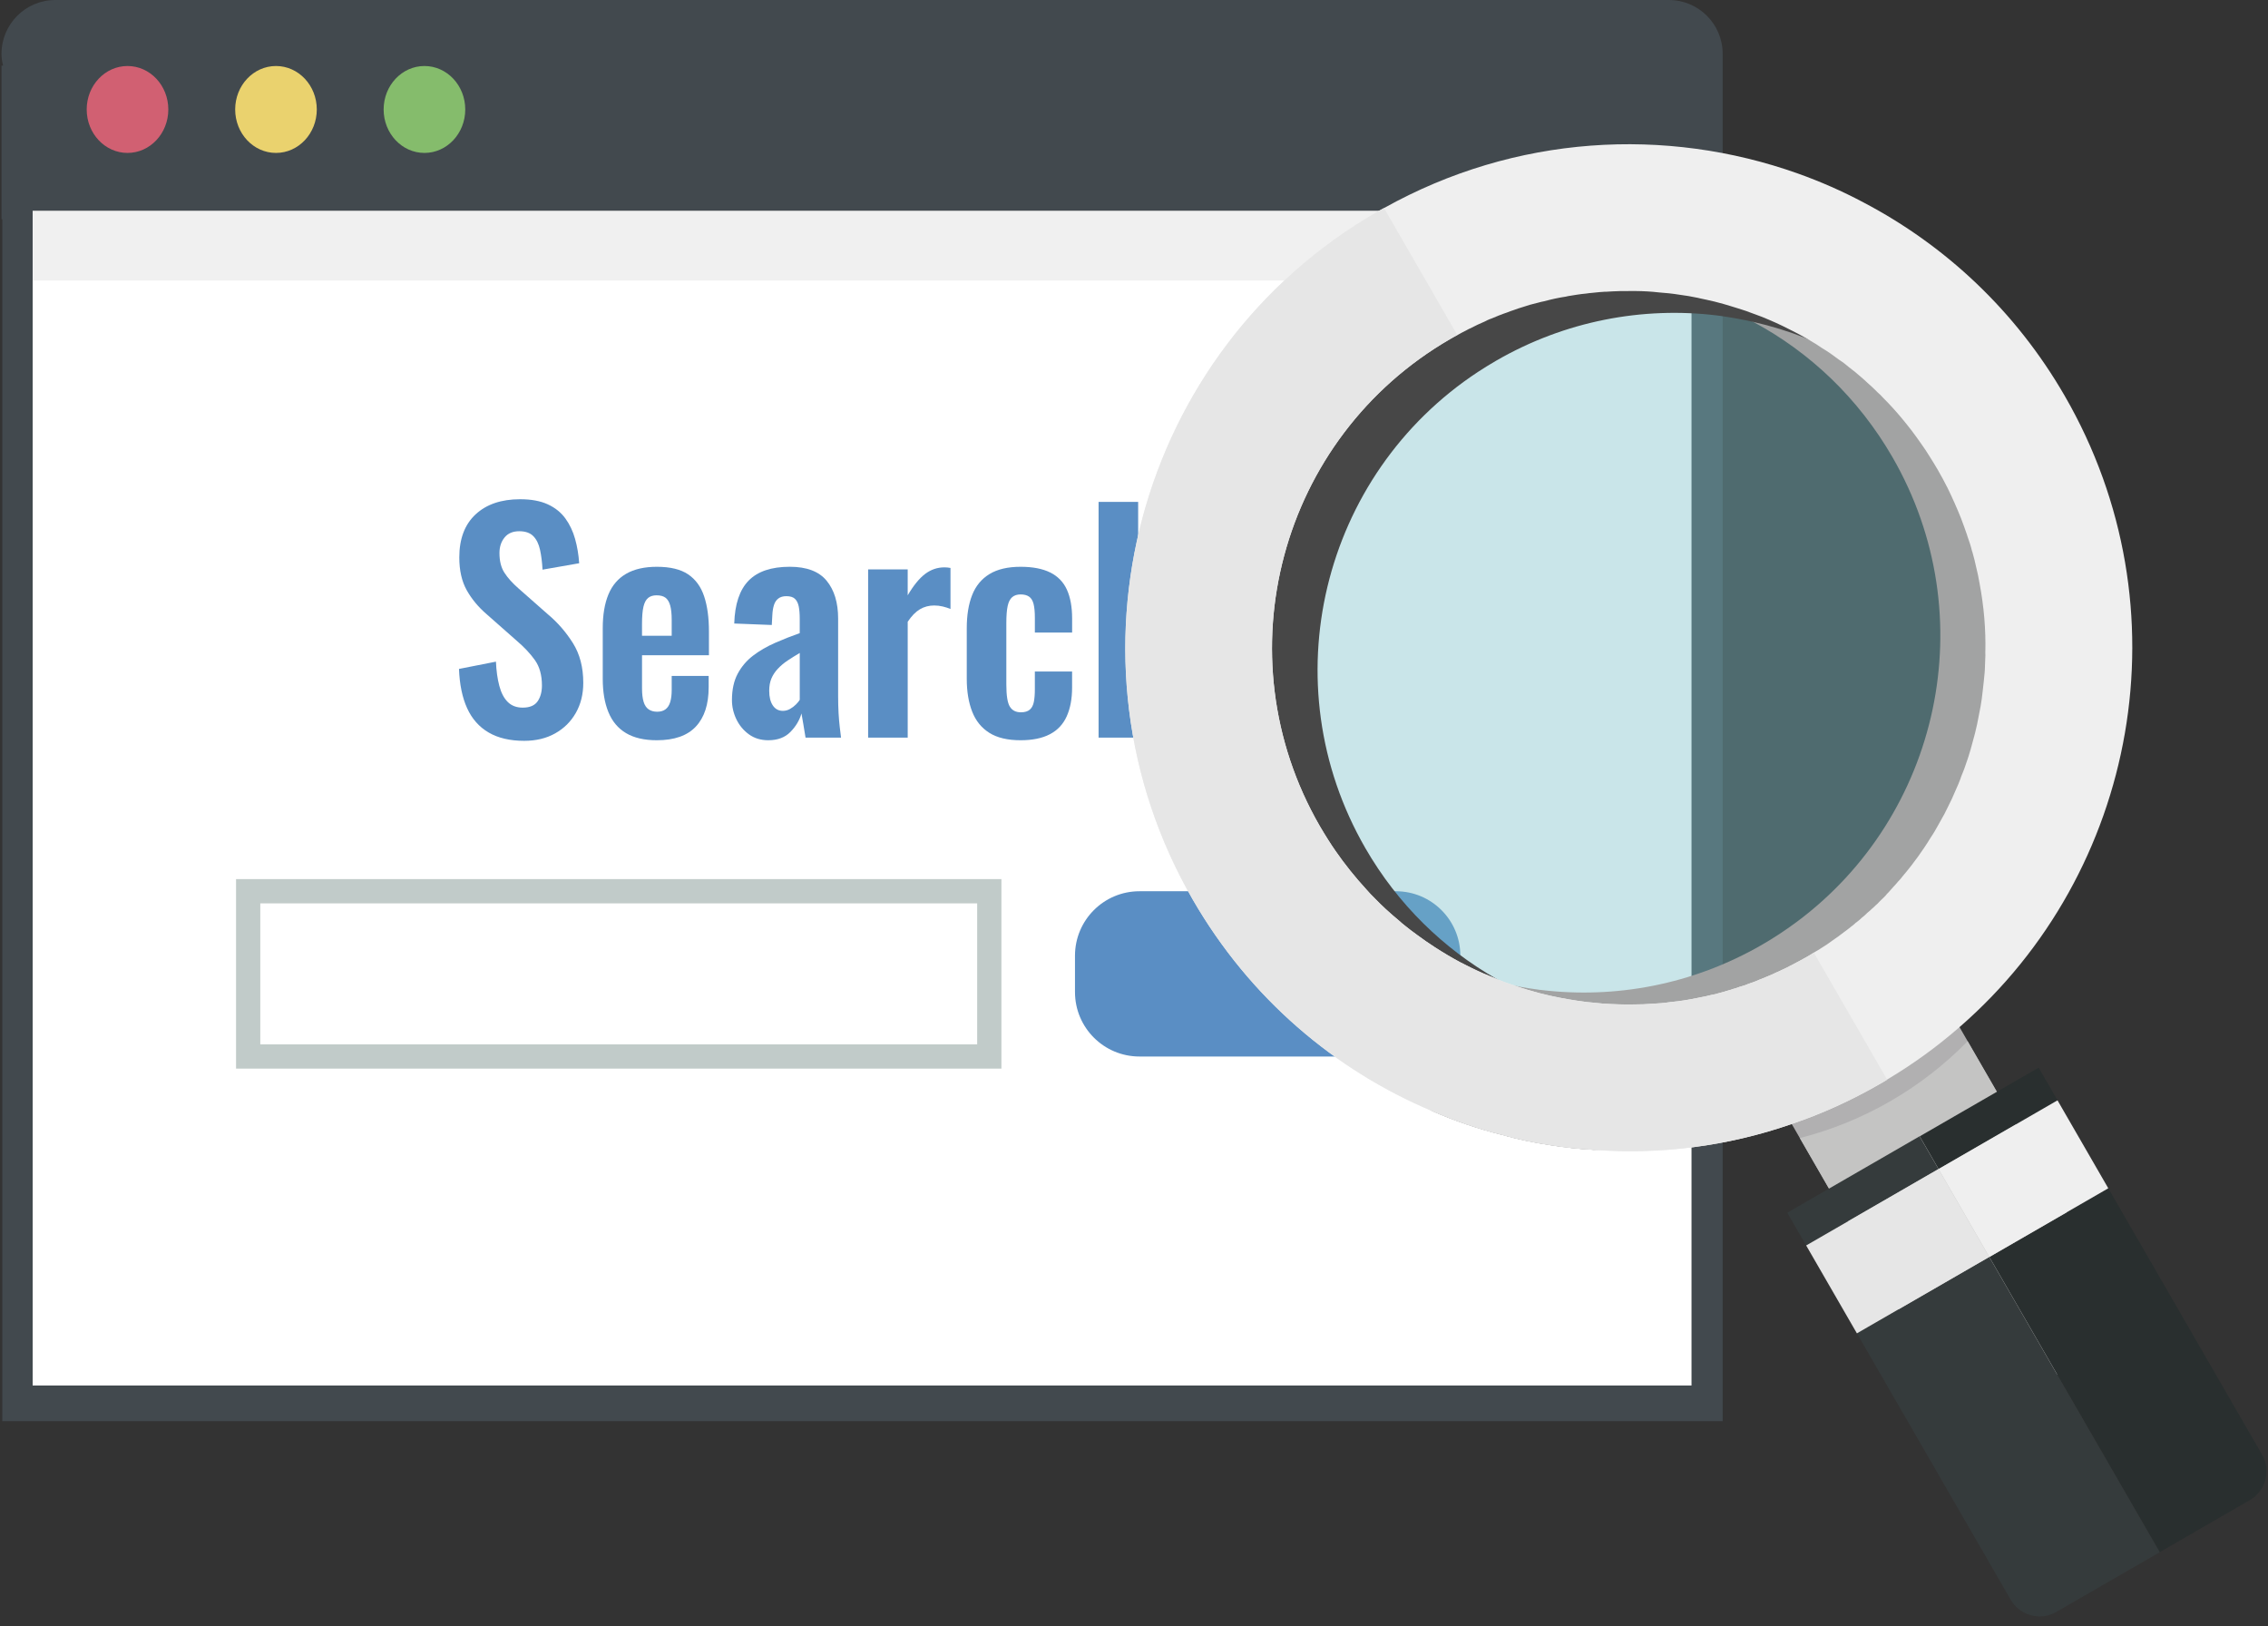 <?xml version="1.0" encoding="utf-8"?>
<!-- Generator: Adobe Illustrator 24.0.0, SVG Export Plug-In . SVG Version: 6.00 Build 0)  -->
<svg version="1.1" id="レイヤー_1" xmlns="http://www.w3.org/2000/svg" xmlns:xlink="http://www.w3.org/1999/xlink" x="0px"
	 y="0px" viewBox="0 0 159 114" enable-background="new 0 0 159 114" xml:space="preserve">
<rect x="0" y="0" width="159" height="114" fill="#333333" stroke="none"/>
<g>
	<g>
		<path fill="#42494E" d="M120.77,3.774v95.84H0.161V15.36H0.105V4.6h0.113C0.143,4.338,0.105,4.056,0.105,3.774
			C0.105,1.69,1.795,0,3.879,0h113.116C119.08,0,120.77,1.69,120.77,3.774z"/>
		<rect x="2.289" y="14.772" fill="#FFFFFF" width="116.296" height="82.342"/>
		<g>
			<path fill="#5A8EC4" d="M36.748,51.927c-0.993,0-1.823-0.194-2.489-0.582s-1.17-0.956-1.51-1.704
				c-0.34-0.748-0.53-1.666-0.571-2.754l2.591-0.51c0.027,0.639,0.105,1.203,0.235,1.693c0.129,0.49,0.326,0.867,0.591,1.132
				c0.266,0.265,0.615,0.398,1.051,0.398c0.49,0,0.837-0.146,1.041-0.439c0.204-0.292,0.306-0.663,0.306-1.111
				c0-0.721-0.163-1.313-0.489-1.775c-0.327-0.462-0.762-0.925-1.306-1.387l-2.081-1.836c-0.585-0.503-1.051-1.064-1.397-1.683
				s-0.521-1.384-0.521-2.295c0-1.306,0.381-2.312,1.143-3.02c0.762-0.707,1.802-1.061,3.121-1.061c0.775,0,1.421,0.119,1.938,0.357
				c0.517,0.238,0.928,0.568,1.234,0.989c0.306,0.422,0.533,0.901,0.683,1.438c0.15,0.537,0.245,1.105,0.286,1.703l-2.57,0.449
				c-0.027-0.517-0.085-0.979-0.174-1.388c-0.089-0.408-0.244-0.727-0.469-0.958c-0.225-0.231-0.555-0.347-0.989-0.347
				c-0.449,0-0.793,0.146-1.03,0.439c-0.238,0.292-0.357,0.656-0.357,1.091c0,0.558,0.115,1.017,0.347,1.377
				c0.231,0.36,0.564,0.731,1,1.112l2.061,1.816c0.68,0.571,1.261,1.241,1.744,2.009c0.482,0.768,0.724,1.697,0.724,2.785
				c0,0.789-0.173,1.489-0.52,2.101s-0.83,1.091-1.449,1.438C38.302,51.754,37.577,51.927,36.748,51.927z"/>
			<path fill="#5A8EC4" d="M46.05,51.886c-0.884,0-1.604-0.167-2.162-0.5c-0.559-0.333-0.97-0.822-1.234-1.469
				c-0.266-0.646-0.398-1.424-0.398-2.336v-3.549c0-0.938,0.133-1.727,0.398-2.366c0.265-0.639,0.68-1.122,1.244-1.449
				c0.564-0.326,1.282-0.489,2.152-0.489c0.938,0,1.669,0.177,2.193,0.53c0.523,0.354,0.897,0.867,1.121,1.54
				c0.225,0.673,0.337,1.493,0.337,2.458v1.673H45.01v2.326c0,0.381,0.037,0.694,0.111,0.938c0.075,0.245,0.194,0.422,0.357,0.531
				s0.36,0.163,0.592,0.163c0.245,0,0.441-0.058,0.592-0.174c0.149-0.115,0.258-0.285,0.326-0.51
				c0.067-0.225,0.102-0.506,0.102-0.847v-0.979h2.591v0.795c0,1.197-0.299,2.115-0.897,2.754
				C48.185,51.567,47.274,51.886,46.05,51.886z M45.01,44.563h2.08v-1.122c0-0.408-0.034-0.738-0.102-0.99
				c-0.068-0.251-0.177-0.435-0.326-0.551c-0.15-0.115-0.361-0.173-0.633-0.173c-0.245,0-0.442,0.061-0.592,0.184
				s-0.258,0.326-0.326,0.612c-0.068,0.286-0.102,0.694-0.102,1.224V44.563z"/>
			<path fill="#5A8EC4" d="M53.864,51.886c-0.53,0-0.986-0.14-1.367-0.418c-0.381-0.279-0.673-0.633-0.877-1.061
				s-0.306-0.874-0.306-1.336c0-0.734,0.136-1.353,0.407-1.856c0.272-0.503,0.633-0.924,1.082-1.265
				c0.448-0.34,0.958-0.636,1.529-0.887s1.149-0.479,1.734-0.684v-1.02c0-0.34-0.024-0.625-0.071-0.856
				c-0.048-0.231-0.137-0.408-0.266-0.531c-0.129-0.122-0.33-0.184-0.602-0.184c-0.231,0-0.418,0.055-0.561,0.164
				c-0.144,0.109-0.245,0.262-0.307,0.459c-0.061,0.197-0.099,0.425-0.112,0.683l-0.04,0.714l-2.632-0.103
				c0.041-1.359,0.377-2.363,1.01-3.009c0.632-0.646,1.594-0.969,2.887-0.969c1.183,0,2.043,0.326,2.58,0.979
				s0.806,1.537,0.806,2.652v5.447c0,0.436,0.011,0.83,0.031,1.183c0.021,0.354,0.047,0.673,0.081,0.959s0.064,0.538,0.092,0.755
				h-2.488c-0.041-0.272-0.092-0.582-0.153-0.928s-0.105-0.602-0.133-0.765c-0.136,0.477-0.395,0.908-0.774,1.295
				C55.032,51.693,54.516,51.886,53.864,51.886z M54.883,49.826c0.177,0,0.344-0.044,0.5-0.132s0.296-0.194,0.418-0.316
				c0.123-0.123,0.211-0.231,0.266-0.326v-3.285c-0.3,0.177-0.581,0.354-0.847,0.53c-0.266,0.177-0.496,0.371-0.693,0.582
				c-0.197,0.211-0.347,0.439-0.449,0.684c-0.102,0.245-0.152,0.53-0.152,0.857c0,0.435,0.084,0.778,0.255,1.03
				C54.35,49.7,54.584,49.826,54.883,49.826z"/>
			<path fill="#5A8EC4" d="M60.861,51.703V39.912h2.774v1.815c0.408-0.693,0.815-1.193,1.224-1.5s0.857-0.459,1.347-0.459
				c0.082,0,0.153,0.003,0.214,0.01c0.062,0.007,0.133,0.017,0.215,0.031v2.876c-0.163-0.068-0.344-0.126-0.541-0.174
				c-0.197-0.047-0.397-0.071-0.602-0.071c-0.367,0-0.701,0.089-1,0.265c-0.299,0.177-0.585,0.469-0.856,0.877v8.119H60.861z"/>
			<path fill="#5A8EC4" d="M71.55,51.886c-0.911,0-1.643-0.173-2.193-0.52c-0.551-0.347-0.952-0.843-1.203-1.489
				c-0.252-0.646-0.378-1.411-0.378-2.295v-3.549c0-0.911,0.126-1.686,0.378-2.326c0.251-0.639,0.656-1.128,1.214-1.469
				c0.558-0.34,1.285-0.51,2.183-0.51c0.843,0,1.533,0.132,2.07,0.397c0.537,0.266,0.929,0.667,1.173,1.204
				c0.245,0.538,0.368,1.214,0.368,2.03v0.979H72.55v-1.041c0-0.408-0.031-0.731-0.092-0.969c-0.062-0.237-0.167-0.408-0.316-0.51
				c-0.15-0.102-0.347-0.153-0.592-0.153c-0.245,0-0.442,0.064-0.592,0.194c-0.149,0.129-0.255,0.336-0.316,0.622
				c-0.061,0.286-0.092,0.68-0.092,1.183v4.325c0,0.762,0.082,1.275,0.245,1.54c0.163,0.266,0.422,0.398,0.775,0.398
				c0.271,0,0.479-0.061,0.622-0.184s0.238-0.302,0.286-0.541c0.047-0.238,0.071-0.527,0.071-0.867v-1.265h2.611v1.122
				c0,0.789-0.126,1.462-0.378,2.02c-0.252,0.558-0.646,0.976-1.184,1.255C73.063,51.747,72.379,51.886,71.55,51.886z"/>
			<path fill="#5A8EC4" d="M77.017,51.703V35.179h2.774v5.855c0.408-0.408,0.854-0.728,1.336-0.959s1.01-0.347,1.581-0.347
				c0.477,0,0.857,0.119,1.143,0.357c0.286,0.238,0.496,0.554,0.633,0.949c0.136,0.395,0.204,0.823,0.204,1.285v9.384h-2.774V42.87
				c0-0.354-0.055-0.625-0.164-0.816c-0.108-0.19-0.319-0.285-0.632-0.285c-0.19,0-0.405,0.054-0.643,0.163
				c-0.238,0.109-0.466,0.252-0.684,0.428v9.343H77.017z"/>
		</g>
		<rect x="2.289" y="14.772" opacity="0.06" fill="#0D0D0D" width="116.296" height="4.893"/>
		<g>
			<path fill="#85BC6C" d="M29.756,10.719c-1.58,0-2.861-1.364-2.861-3.046s1.281-3.046,2.861-3.046c1.58,0,2.861,1.364,2.861,3.046
				S31.336,10.719,29.756,10.719z"/>
			<ellipse fill="#EAD26E" cx="19.348" cy="7.673" rx="2.861" ry="3.046"/>
			<ellipse fill="#D16072" cx="8.939" cy="7.673" rx="2.861" ry="3.046"/>
		</g>
		<g>
			
				<rect x="17.398" y="62.469" opacity="0.5" fill="none" stroke="#859895" stroke-width="1.7" stroke-miterlimit="10" width="51.957" height="11.584"/>
			<path fill="#5A8EC4" d="M97.859,74.054H79.882c-2.496,0-4.519-2.023-4.519-4.519v-2.546c0-2.496,2.023-4.519,4.519-4.519h17.978
				c2.496,0,4.519,2.023,4.519,4.519v2.546C102.378,72.031,100.355,74.054,97.859,74.054z"/>
		</g>
	</g>
	<g>
		<circle opacity="0.4" fill="#78BFC9" cx="114.474" cy="44.77" r="26.75"/>
		<g>
			<path fill="#A2A3A3" d="M127.453,13.334c-1.469-0.786-2.998-1.457-4.569-2.009c-7.722-1.235-15.883,0.067-23.186,4.284
				c-0.535,0.309-1.04,0.616-1.537,0.935C87.31,23.57,81.509,35.689,82.1,47.892c0.015,0.356,0.031,0.712,0.058,1.061
				c0.391,5.071,1.914,10.155,4.633,14.864c4.326,7.493,10.988,12.797,18.53,15.532c0.044,0.022,0.108,0.049,0.164,0.064
				c6.336,1.004,12.946,0.312,19.164-2.295l0.012-0.007c1.362-0.58,2.695-1.238,4.003-1.994c0.833-0.481,1.645-0.997,2.424-1.542
				c1.773-1.214,3.395-2.579,4.864-4.045c6.926-6.901,10.6-16.333,10.339-25.903c0.005-0.32-0.02-0.639-0.052-0.969
				c-0.268-5.38-1.791-10.765-4.668-15.749C138.11,20.915,133.158,16.32,127.453,13.334z M89.357,57.055
				c-6.901-11.953-2.804-27.243,9.161-34.152c0.833-0.481,1.693-0.914,2.568-1.292c5.847-2.535,12.245-2.661,17.96-0.727
				c0.019,0.005,0.038,0.01,0.056,0.015c0.012-0.007,0.019,0.005,0.019,0.005c0.396,0.136,0.805,0.296,1.196,0.451
				c0.164,0.064,0.334,0.14,0.486,0.211c0.737,0.288,1.441,0.627,2.115,0.999c3.948,2.114,7.359,5.33,9.756,9.481
				c6.421,11.121,3.33,25.132-6.744,32.597l-0.012,0.007c-0.766,0.569-1.559,1.09-2.392,1.571
				c-4.865,2.809-10.306,3.794-15.488,3.169c-0.019-0.005-0.038-0.01-0.049-0.003c-0.583-0.076-1.173-0.163-1.771-0.294
				c-0.223-0.03-0.46-0.083-0.685-0.143C98.971,67.474,92.996,63.359,89.357,57.055z"/>
			<path fill="#474747" d="M123.302,12.242c-0.126-0.054-0.253-0.108-0.391-0.155c-7.704-1.23-15.881,0.098-23.16,4.3
				c-0.428,0.247-0.838,0.499-1.247,0.752C87.691,23.984,81.782,35.833,82.1,47.892c0.015,0.356,0.031,0.712,0.058,1.061
				c0.29,5.336,1.811,10.69,4.667,15.638c3.358,5.816,8.119,10.299,13.609,13.298c1.567,0.681,3.188,1.236,4.837,1.648
				c1.121,0.32,2.254,0.554,3.385,0.726c1.013,0.161,2.047,0.277,3.078,0.332c4.47-0.059,8.961-0.987,13.266-2.87l0.012-0.007
				c1.236-0.523,2.467-1.139,3.68-1.839c0.94-0.543,1.852-1.133,2.72-1.745c1.754-1.219,3.382-2.603,4.83-4.105
				c6.948-7.056,10.528-16.704,10.051-26.403c0.005-0.32-0.02-0.639-0.052-0.969c-0.369-5.116-1.882-10.236-4.622-14.982
				C137.339,20.266,130.764,14.975,123.302,12.242z M139.039,34.445c6.084,10.538,3.623,23.663-5.243,31.351
				c-1.174,1.043-2.49,1.977-3.906,2.794c-0.428,0.247-0.851,0.476-1.281,0.692c-2.3,1.153-4.702,1.937-7.127,2.323l-0.012,0.007
				c-4.557,0.76-9.179,0.225-13.384-1.455c-0.089-0.044-0.183-0.069-0.271-0.113c-0.776-0.329-1.548-0.676-2.281-1.094
				c-0.196-0.093-0.399-0.198-0.579-0.316c-0.007-0.012-0.026-0.017-0.044-0.022c-3.715-2.121-6.909-5.209-9.189-9.158
				c-6.661-11.537-3.079-26.181,7.914-33.4l0.012-0.007c0.403-0.264,0.812-0.516,1.24-0.764c4.853-2.802,10.287-3.799,15.469-3.174
				c0.099,0.006,0.193,0.032,0.292,0.038c0.764,0.114,1.522,0.247,2.271,0.417c1.26,0.287,2.495,0.669,3.668,1.133
				c0.026,0.017,0.056,0.015,0.082,0.032C131.699,25.742,136.12,29.39,139.039,34.445z"/>
			<path fill="#B1B0B1" d="M132.099,62.858l11.688,20.244l-11.763,6.791l-11.688-20.244c0.279-0.066,0.551-0.144,0.823-0.222
				c0.121-0.038,0.249-0.064,0.362-0.114c0.145-0.052,0.296-0.091,0.441-0.143c0.194-0.048,0.393-0.116,0.585-0.195
				c0.066-0.022,0.145-0.052,0.223-0.081c0.199-0.067,0.41-0.141,0.595-0.233c0.024-0.014,0.036-0.021,0.066-0.022
				c0.145-0.052,0.294-0.122,0.439-0.174c0.048-0.027,0.102-0.043,0.15-0.071c0.168-0.065,0.33-0.143,0.503-0.227
				c0.133-0.045,0.263-0.12,0.401-0.184c0.036-0.021,0.078-0.029,0.126-0.057c0.15-0.07,0.299-0.141,0.442-0.223
				c0.09-0.036,0.185-0.091,0.269-0.139l0.012-0.007c0.292-0.153,0.597-0.313,0.894-0.484l0.024-0.014
				c0.155-0.089,0.309-0.179,0.457-0.28l0.262-0.151c0.095-0.055,0.178-0.103,0.267-0.17l0.059-0.034
				c0.267-0.17,0.522-0.333,0.763-0.52c0.124-0.087,0.26-0.182,0.384-0.269c0.124-0.088,0.229-0.18,0.353-0.267
				c0.065-0.053,0.136-0.094,0.2-0.147c0.124-0.088,0.253-0.194,0.37-0.293c0.036-0.021,0.071-0.041,0.1-0.074
				c0.076-0.06,0.165-0.127,0.234-0.199l0.071-0.041c0,0-0.007-0.012,0.005-0.019c0.012-0.007,0.012-0.007,0.024-0.014
				c0.088-0.067,0.182-0.152,0.263-0.231c0.024-0.014,0.029-0.032,0.053-0.046c0.1-0.074,0.193-0.159,0.275-0.238
				c0.017-0.026,0.053-0.046,0.07-0.072c0.024-0.014,0.041-0.039,0.065-0.053c0.088-0.067,0.17-0.146,0.251-0.224
				c0.1-0.074,0.187-0.171,0.28-0.257c0.076-0.06,0.146-0.132,0.215-0.204c0.029-0.033,0.07-0.072,0.098-0.104
				C131.908,63.048,132.001,62.962,132.099,62.858z"/>
			<path fill="#C4C4C3" d="M137.943,72.98l11.681,20.232l-11.763,6.791L126.18,79.771c2.181-0.562,4.309-1.409,6.354-2.59
				C134.568,76.006,136.378,74.581,137.943,72.98z"/>
			<path fill="none" d="M135.838,32.905c-2.915-5.05-7.327-8.699-12.352-10.709c-6.717-2.687-14.528-2.445-21.328,1.288
				l24.998,43.298C138.752,59.753,142.651,44.706,135.838,32.905z"/>
			<path fill="none" d="M92.529,57.91c4.094,7.092,11.138,11.42,18.688,12.326c5.182,0.624,10.603-0.363,15.471-3.174
				c0.158-0.091,0.315-0.185,0.47-0.279l-24.998-43.298c-0.159,0.088-0.319,0.175-0.478,0.266
				C89.72,30.657,85.624,45.951,92.529,57.91z"/>
			<path fill="#EFEFEF" d="M130.642,14.189c-1.487-0.791-3.017-1.462-4.595-2.025c-9.261-3.296-19.81-2.724-29.02,2.419
				c-0.167,0.096-0.328,0.174-0.495,0.27c-16.866,9.737-22.652,31.331-12.914,48.197c3.997,6.922,9.973,11.972,16.815,14.841
				c1.567,0.681,3.188,1.236,4.837,1.648c1.121,0.32,2.254,0.554,3.385,0.726c1.013,0.161,2.047,0.277,3.078,0.332
				c4.623,0.344,9.332-0.234,13.877-1.811l0.012-0.007c2.111-0.711,4.183-1.654,6.193-2.815c0.155-0.089,0.321-0.185,0.481-0.293
				c1.83-1.088,3.516-2.315,5.077-3.677c12.498-10.847,15.964-29.373,7.38-44.24C141.299,21.769,136.354,17.187,130.642,14.189z
				 M121.326,21.455c0.363,0.107,0.715,0.222,1.066,0.336c0.365,0.138,0.723,0.264,1.089,0.402c0.662,0.268,1.319,0.555,1.954,0.886
				c0.418,0.203,0.832,0.424,1.233,0.652c0.096,0.056,0.184,0.1,0.268,0.162c0.261,0.15,0.529,0.313,0.774,0.489
				c0.434,0.257,0.839,0.546,1.232,0.843c0.249,0.157,0.482,0.34,0.703,0.53c0.277,0.205,0.549,0.428,0.809,0.659
				c0.156,0.132,0.318,0.276,0.462,0.415c0.253,0.219,0.494,0.444,0.73,0.688c0.13,0.115,0.26,0.231,0.366,0.36
				c0.229,0.232,0.459,0.465,0.683,0.716c0.211,0.227,0.409,0.462,0.608,0.696c0.252,0.299,0.498,0.616,0.738,0.922
				c0.214,0.289,0.429,0.577,0.631,0.873c0.214,0.289,0.405,0.591,0.595,0.893c0.19,0.302,0.388,0.617,0.566,0.926
				c0.247,0.428,0.483,0.863,0.706,1.305c0.344,0.705,0.657,1.413,0.946,2.134c0.147,0.391,0.286,0.771,0.421,1.168
				c0.007,0.012,0.014,0.024,0.009,0.043c0.133,0.367,0.252,0.711,0.335,1.075c0.014,0.024,0.027,0.047,0.029,0.078
				c0.102,0.369,0.204,0.738,0.276,1.109c0.088,0.345,0.158,0.686,0.216,1.033c0.314,1.643,0.456,3.289,0.412,4.916
				c0.004,0.061,0.001,0.111,0.004,0.172c-0.01,0.339-0.028,0.666-0.038,1.005c-0.008,0.068-0.005,0.13-0.013,0.198
				c-0.023,0.235-0.047,0.44-0.065,0.656c-0.018,0.216-0.042,0.421-0.072,0.644c-0.039,0.372-0.085,0.731-0.15,1.086
				c-0.003,0.05-0.025,0.094-0.028,0.143c-0.07,0.373-0.147,0.735-0.216,1.108c-0.092,0.418-0.19,0.824-0.308,1.224
				c-0.09,0.338-0.186,0.694-0.295,1.027c-0.025,0.094-0.062,0.194-0.099,0.295c-0.124,0.389-0.267,0.773-0.429,1.152
				c-0.015,0.056-0.03,0.113-0.052,0.157c-0.096,0.246-0.192,0.491-0.307,0.732c-0.172,0.416-0.363,0.828-0.572,1.234
				c-0.142,0.304-0.302,0.603-0.47,0.89c-0.056,0.096-0.1,0.185-0.156,0.28c-0.177,0.324-0.367,0.656-0.582,0.97
				c-0.141,0.224-0.269,0.441-0.416,0.652c-0.288,0.436-0.589,0.848-0.897,1.248c-0.2,0.258-0.412,0.523-0.63,0.776
				c-0.096,0.135-0.212,0.265-0.322,0.376c-0.103,0.123-0.207,0.246-0.317,0.357c-0.068,0.075-0.132,0.156-0.202,0.227
				c-0.086,0.098-0.161,0.188-0.254,0.274c-0.046,0.058-0.086,0.097-0.132,0.156c-0.024,0.014-0.041,0.039-0.058,0.065
				c-0.105,0.092-0.204,0.197-0.297,0.283c-0.029,0.032-0.07,0.072-0.098,0.104c-0.07,0.072-0.139,0.144-0.215,0.204
				c-0.093,0.086-0.18,0.183-0.28,0.257c-0.081,0.079-0.163,0.157-0.251,0.224c-0.024,0.014-0.041,0.039-0.065,0.053
				c-0.017,0.026-0.053,0.046-0.07,0.072c-0.081,0.079-0.175,0.164-0.275,0.238c-0.024,0.014-0.029,0.032-0.053,0.046
				c-0.081,0.079-0.175,0.164-0.263,0.231c-0.012,0.007-0.012,0.007-0.024,0.014c-0.017,0.026-0.053,0.046-0.076,0.06l-0.036,0.021
				c-0.058,0.065-0.134,0.125-0.198,0.178c-0.029,0.032-0.065,0.053-0.1,0.074c-0.117,0.099-0.246,0.205-0.37,0.293
				c-0.065,0.053-0.136,0.094-0.2,0.147c-0.124,0.087-0.229,0.18-0.353,0.267c-0.124,0.087-0.26,0.182-0.384,0.269
				c-0.241,0.187-0.496,0.35-0.763,0.52l-0.059,0.034c-0.088,0.067-0.172,0.115-0.267,0.17l-0.262,0.151
				c-0.148,0.101-0.302,0.19-0.457,0.28l-0.024,0.014c-0.285,0.165-0.59,0.325-0.894,0.484l-0.012,0.007
				c-0.083,0.048-0.178,0.103-0.269,0.139c-0.143,0.082-0.292,0.153-0.442,0.223c-0.048,0.027-0.09,0.036-0.126,0.057
				c-0.138,0.064-0.268,0.139-0.401,0.184c-0.173,0.084-0.335,0.162-0.503,0.227c-0.204,0.086-0.396,0.165-0.588,0.245
				c-0.031,0.002-0.043,0.009-0.066,0.022c-0.185,0.091-0.396,0.165-0.595,0.233c-0.078,0.029-0.156,0.059-0.223,0.081
				c-0.192,0.079-0.391,0.147-0.585,0.195c-0.078,0.029-0.144,0.052-0.223,0.081c-0.066,0.022-0.145,0.052-0.218,0.062
				c-0.114,0.05-0.242,0.076-0.362,0.114c-0.265,0.09-0.544,0.156-0.805,0.227l-0.012,0.007c-0.097,0.024-0.194,0.049-0.298,0.061
				c-0.315,0.087-0.643,0.149-0.972,0.212c-0.65,0.137-1.302,0.244-1.951,0.302c-0.451,0.07-0.892,0.103-1.34,0.123
				c-0.38,0.029-0.766,0.046-1.148,0.044c-0.375,0.01-0.756,0.008-1.145-0.005c-0.358-0.015-0.727-0.024-1.092-0.051
				c-0.383-0.032-0.786-0.07-1.176-0.114c-0.856-0.109-1.701-0.255-2.537-0.438c-0.256-0.059-0.512-0.117-0.755-0.182
				c-0.582-0.156-1.151-0.319-1.711-0.519c-0.426-0.134-0.848-0.287-1.264-0.459c-0.007-0.012-0.026-0.017-0.044-0.022
				c-0.309-0.123-0.625-0.258-0.94-0.393c-0.55-0.238-1.089-0.513-1.629-0.788c-0.598-0.321-1.178-0.668-1.761-1.045
				c-0.403-0.259-0.801-0.536-1.188-0.821c-0.347-0.244-0.67-0.501-0.993-0.759c-0.091-0.075-0.174-0.137-0.253-0.219
				c-0.33-0.269-0.655-0.557-0.987-0.857c-0.248-0.237-0.515-0.48-0.765-0.748c-0.216-0.209-0.419-0.424-0.611-0.646
				c-0.77-0.84-1.495-1.738-2.162-2.701c-0.175-0.248-0.338-0.503-0.501-0.758c-0.197-0.314-0.401-0.64-0.594-0.973
				c-6.901-11.953-2.804-27.243,9.149-34.145l0.012-0.007c0.143-0.082,0.309-0.179,0.471-0.256l0.012-0.007
				c0.226-0.13,0.459-0.249,0.68-0.361c0.071-0.041,0.143-0.082,0.209-0.105c0.352-0.187,0.705-0.344,1.047-0.494
				c0.095-0.055,0.209-0.105,0.311-0.148c0.024-0.014,0.036-0.021,0.066-0.022c0.396-0.165,0.792-0.331,1.179-0.458
				c0.168-0.065,0.337-0.131,0.512-0.185c0.168-0.065,0.356-0.126,0.519-0.173c0.187-0.061,0.374-0.121,0.549-0.175
				c0.194-0.048,0.4-0.104,0.594-0.153c0.133-0.045,0.279-0.066,0.419-0.099c0.509-0.135,1.013-0.251,1.525-0.325
				c0.055-0.016,0.097-0.024,0.14-0.033c0.42-0.068,0.853-0.144,1.275-0.181c0.146-0.021,0.293-0.042,0.446-0.051
				c0.293-0.042,0.588-0.054,0.875-0.077c0.031-0.002,0.049,0.003,0.08,0.001c0.318-0.025,0.632-0.032,0.957-0.045
				c0.049,0.003,0.092-0.006,0.141-0.002c0.332-0.001,0.646-0.008,0.966-0.003c0.542,0.005,1.097,0.033,1.643,0.098
				c0.464,0.034,0.934,0.079,1.406,0.156c0.447,0.059,0.9,0.131,1.337,0.227c0.019,0.005,0.038,0.01,0.056,0.015
				c0.012-0.007,0.019,0.005,0.019,0.005c0.361,0.077,0.723,0.153,1.091,0.242c0.225,0.06,0.432,0.116,0.657,0.176
				C121.019,21.362,121.176,21.414,121.326,21.455z"/>
			<path fill="#E6E6E6" d="M97.027,14.582l5.137,8.897l-0.488,0.282c-11.953,6.901-16.05,22.191-9.149,34.145
				c0.192,0.333,0.396,0.659,0.594,0.973c0.163,0.255,0.326,0.51,0.501,0.758c0.667,0.963,1.392,1.861,2.162,2.701
				c0.192,0.222,0.395,0.438,0.611,0.646c0.25,0.268,0.517,0.51,0.765,0.748c0.332,0.3,0.657,0.588,0.987,0.857
				c0.079,0.081,0.162,0.144,0.253,0.219c0.323,0.257,0.646,0.515,0.993,0.759c0.386,0.284,0.784,0.562,1.188,0.821
				c0.583,0.377,1.163,0.724,1.761,1.045c0.54,0.275,1.079,0.551,1.629,0.788c0.316,0.135,0.631,0.27,0.94,0.393
				c0.019,0.005,0.038,0.01,0.044,0.022c0.417,0.172,0.838,0.325,1.264,0.459c0.56,0.2,1.129,0.363,1.711,0.519
				c0.244,0.065,0.5,0.124,0.755,0.182c0.836,0.184,1.681,0.33,2.537,0.438c0.39,0.044,0.793,0.082,1.176,0.114
				c0.365,0.027,0.734,0.036,1.092,0.051c0.388,0.014,0.77,0.016,1.145,0.005c0.382,0.002,0.768-0.015,1.148-0.044
				c0.448-0.021,0.889-0.053,1.34-0.123c0.649-0.058,1.301-0.164,1.951-0.302c0.328-0.063,0.657-0.126,0.972-0.212
				c0.104-0.012,0.201-0.037,0.298-0.061l0.012-0.007c0.26-0.071,0.539-0.137,0.805-0.227c0.121-0.038,0.249-0.064,0.362-0.114
				c0.073-0.01,0.151-0.04,0.218-0.062c0.078-0.029,0.145-0.052,0.223-0.081c0.194-0.048,0.393-0.116,0.585-0.195
				c0.066-0.022,0.145-0.052,0.223-0.081c0.199-0.067,0.41-0.141,0.595-0.233c0.024-0.014,0.036-0.021,0.066-0.022
				c0.192-0.079,0.384-0.158,0.588-0.245c0.168-0.065,0.33-0.143,0.503-0.227c0.133-0.045,0.263-0.12,0.401-0.184
				c0.036-0.021,0.078-0.029,0.126-0.057c0.15-0.07,0.299-0.141,0.442-0.223c0.09-0.036,0.185-0.091,0.269-0.139l0.012-0.007
				c0.304-0.16,0.608-0.32,0.894-0.484l0.024-0.014c0.155-0.089,0.309-0.179,0.457-0.28l0.012-0.007l5.143,8.909l-0.488,0.282
				c-2.01,1.161-4.082,2.103-6.193,2.815l-0.012,0.007c-4.545,1.577-9.254,2.155-13.877,1.811c-1.031-0.055-2.065-0.172-3.078-0.332
				c-1.13-0.172-2.264-0.406-3.385-0.726c-1.649-0.412-3.27-0.967-4.837-1.648c-6.842-2.869-12.818-7.919-16.815-14.841
				c-9.737-16.866-3.951-38.459,12.914-48.197C96.699,14.755,96.861,14.678,97.027,14.582z"/>
			<line fill="none" x1="132.299" y1="75.688" x2="132.123" y2="76.345"/>
			<path fill="#292F2F" d="M134.585,79.648l1.324,2.294l8.338-4.814l3.559,6.165l-8.338,4.814l11.943,20.686l6.315-3.646
				c1.118-0.645,1.501-2.074,0.855-3.192l-15.658-27.12L134.585,79.648z"/>
			
				<rect x="125.246" y="82.149" transform="matrix(0.866 -0.5 0.5 0.866 -24.24 76.484)" fill="#353B3C" width="10.712" height="2.651"/>
			<path fill="#353B3C" d="M139.46,88.105l11.948,20.695l-7.255,4.189c-1.118,0.645-2.551,0.252-3.196-0.866l-10.774-18.662
				L139.46,88.105z"/>
			
				<rect x="127.687" y="84.146" transform="matrix(0.866 -0.5 0.5 0.866 -26.027 78.271)" fill="#E6E6E6" width="10.712" height="7.114"/>
			
				<rect x="137.044" y="79.058" transform="matrix(0.866 -0.5 0.5 0.866 -22.303 81.998)" fill="#EFEFEF" width="9.628" height="7.118"/>
		</g>
	</g>
</g>
</svg>
